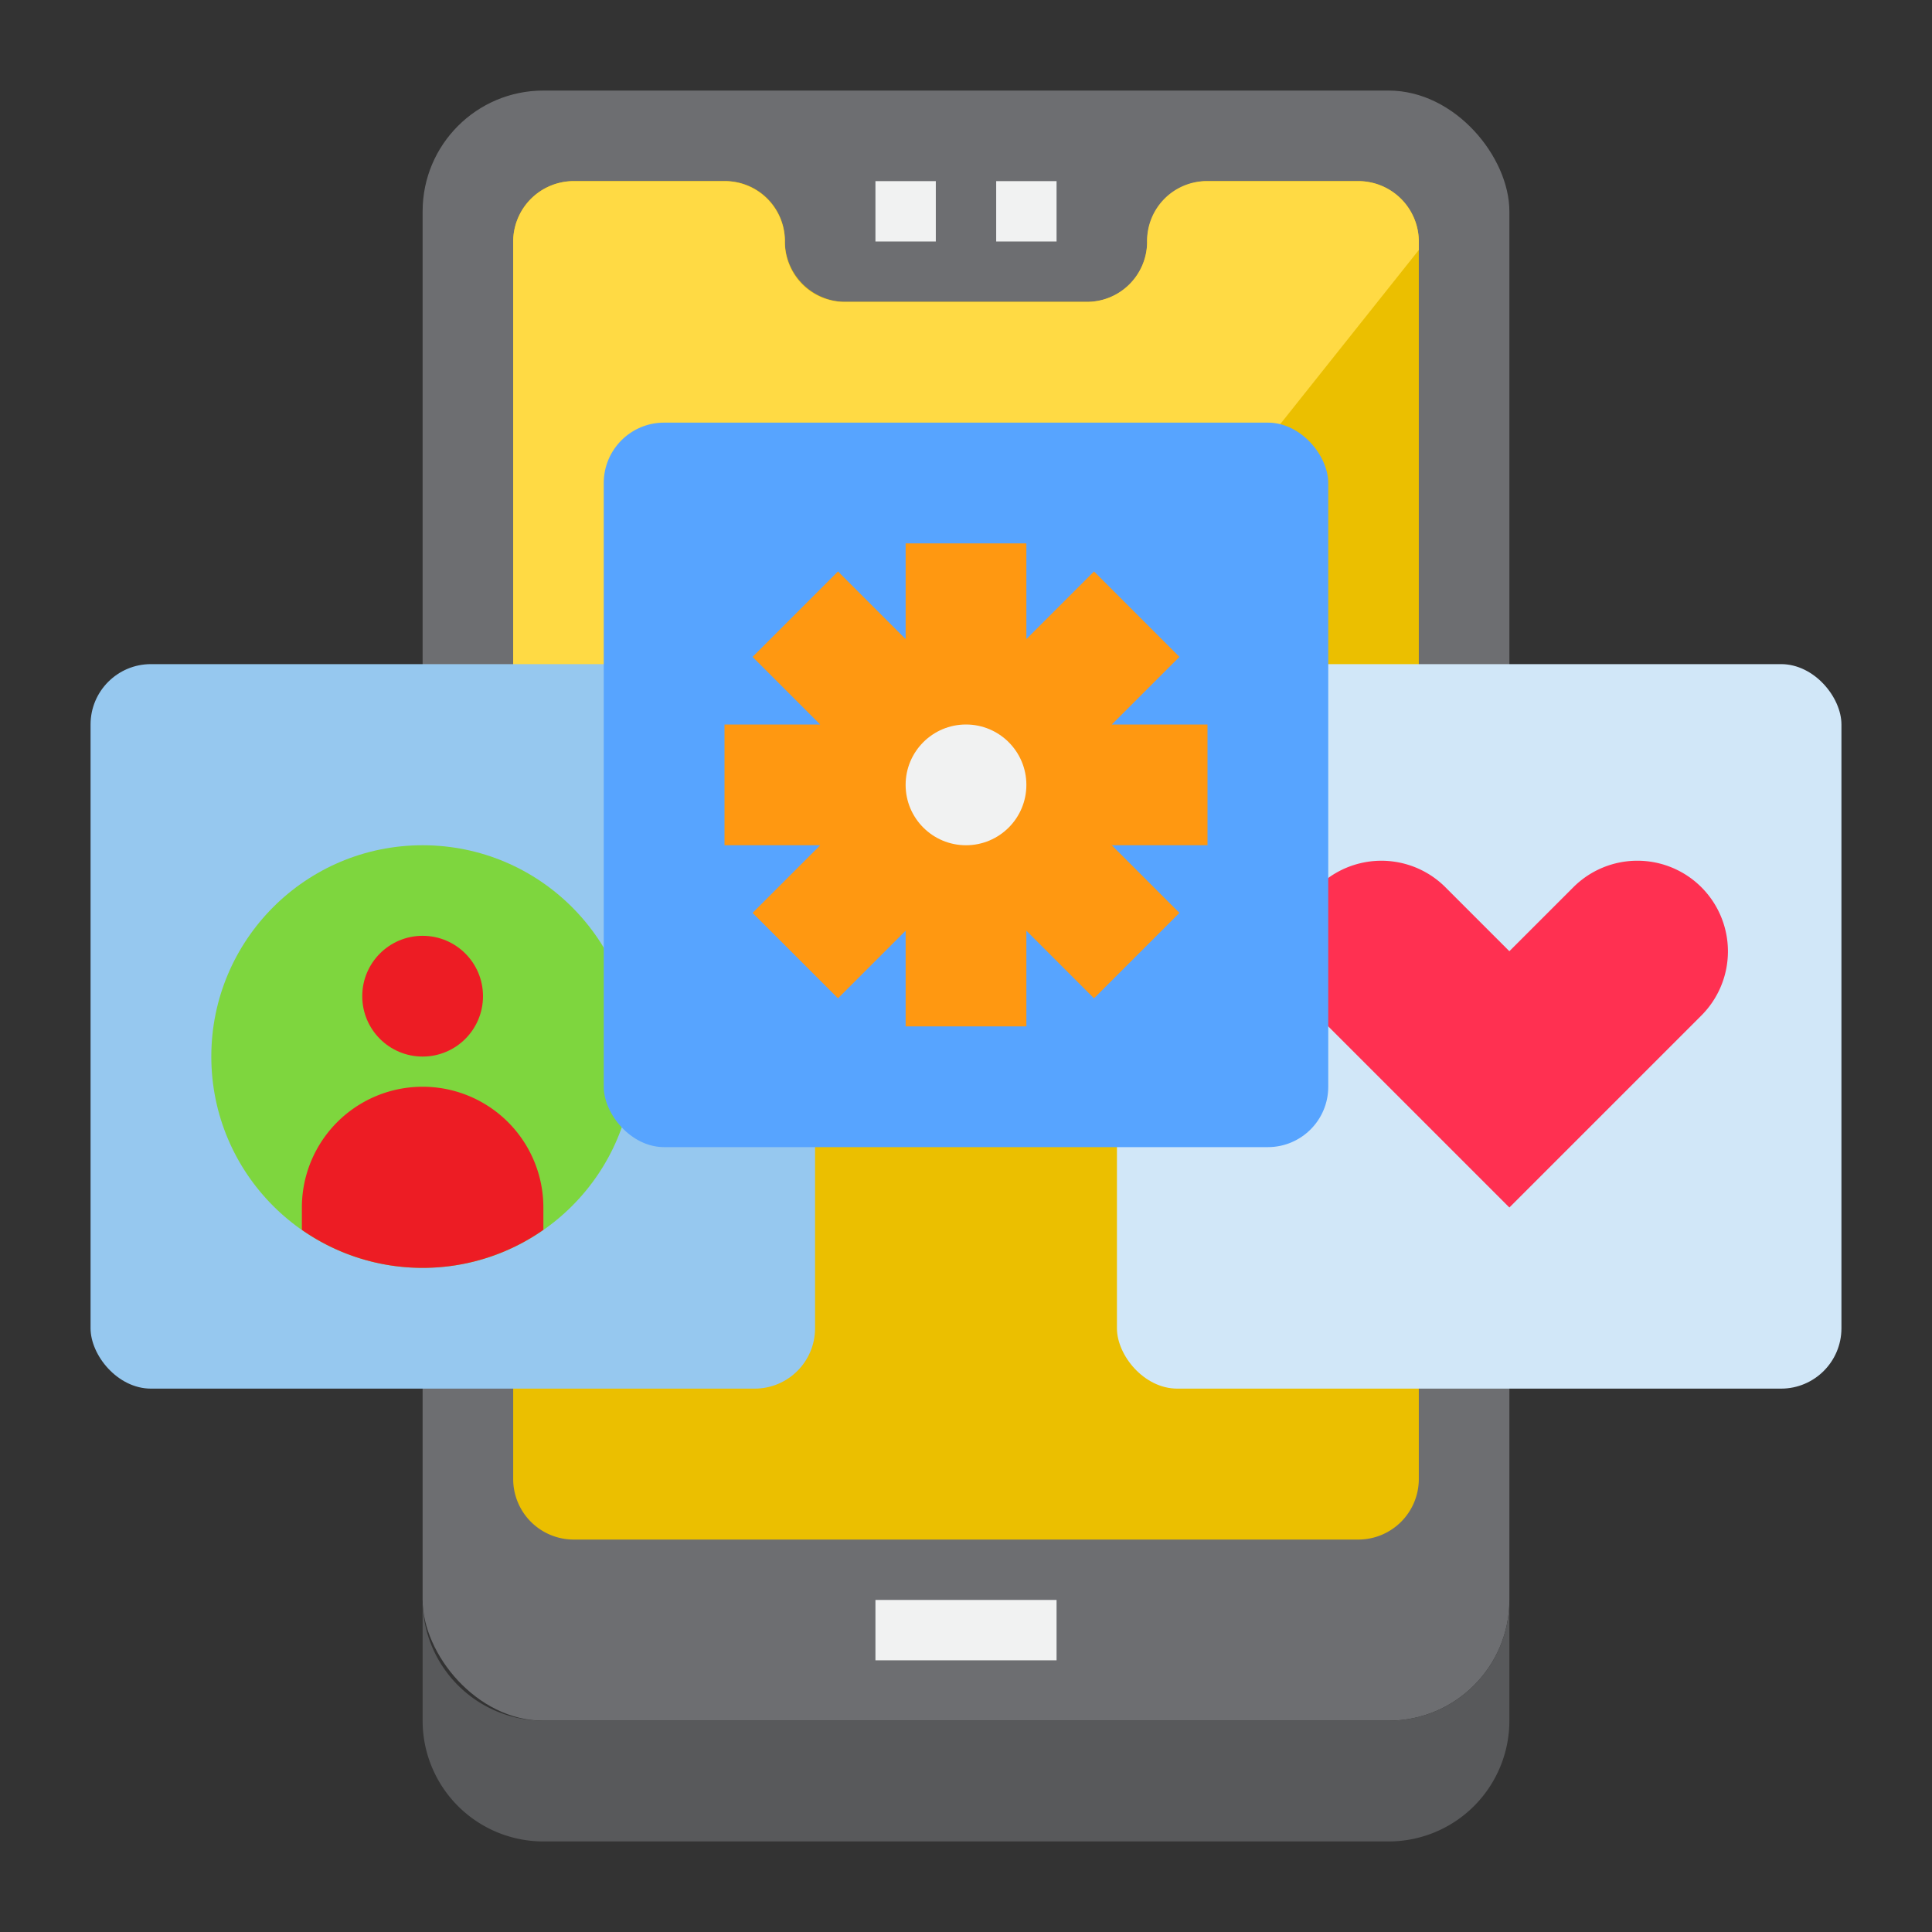 <svg height="512" viewBox="0 0 64 64" width="512" xmlns="http://www.w3.org/2000/svg"><rect x="0" y="0" width="64" height="64" fill="#333333" stroke="none"/><g id="Mobile_application" data-name="Mobile application"><rect fill="#6d6e71" height="54" rx="4" width="36" x="14" y="3"/><path d="m47 8a2.006 2.006 0 0 0 -2-2h-5a2.015 2.015 0 0 0 -2 2.024 1.982 1.982 0 0 1 -2 1.976h-8a2.015 2.015 0 0 1 -2-2.031 1.973 1.973 0 0 0 -1.993-1.969h-5.007a2.006 2.006 0 0 0 -2 2v41a2.006 2.006 0 0 0 2 2h26a2.006 2.006 0 0 0 2-2z" fill="#ebbf00"/><path d="m47 8a2.006 2.006 0 0 0 -2-2h-5.08a1.978 1.978 0 0 0 -1.92 2.041 2 2 0 0 1 -2 1.959h-8.079a1.978 1.978 0 0 1 -1.921-2.041 2 2 0 0 0 -2-1.959h-5a2.006 2.006 0 0 0 -2 2v37.974l30-37.692z" fill="#ffda44"/><rect fill="#96c8ef" height="24" rx="2" width="24" x="3" y="22"/><circle cx="14" cy="35" fill="#7ed63e" r="7"/><rect fill="#d1e7f8" height="24" rx="2" width="24" x="37" y="22"/><path d="m56.36 29.39a3 3 0 0 0 -4.24 0l-2.12 2.12-2.12-2.12a3 3 0 0 0 -4.24 4.25l6.36 6.36 6.36-6.36a3.006 3.006 0 0 0 0-4.25z" fill="#ff3051"/><rect fill="#57a4ff" height="24" rx="2" width="24" x="20" y="14"/><path d="m46 57h-28a4 4 0 0 1 -4-4v4a4 4 0 0 0 4 4h28a4 4 0 0 0 4-4v-4a4 4 0 0 1 -4 4z" fill="#58595b"/><path d="m18 40.74v-.74a4 4 0 0 0 -8 0v.74a6.979 6.979 0 0 0 8 0z" fill="#ed1c24"/><path d="m40 28h-3.17l2.24 2.24-2.83 2.83-2.24-2.24v3.17h-4v-3.17l-2.24 2.24-2.83-2.83 2.24-2.24h-3.17v-4h3.17l-2.24-2.24 2.83-2.83 2.24 2.24v-3.17h4v3.17l2.24-2.24 2.83 2.83-2.24 2.24h3.17z" fill="#ff9811"/><circle cx="32" cy="26" fill="#f1f2f2" r="2"/><circle cx="14" cy="33" fill="#ed1c24" r="2"/><g fill="#f1f2f2"><path d="m29 6h2v2h-2z"/><path d="m33 6h2v2h-2z"/><path d="m29 53h6v2h-6z"/></g></g></svg>